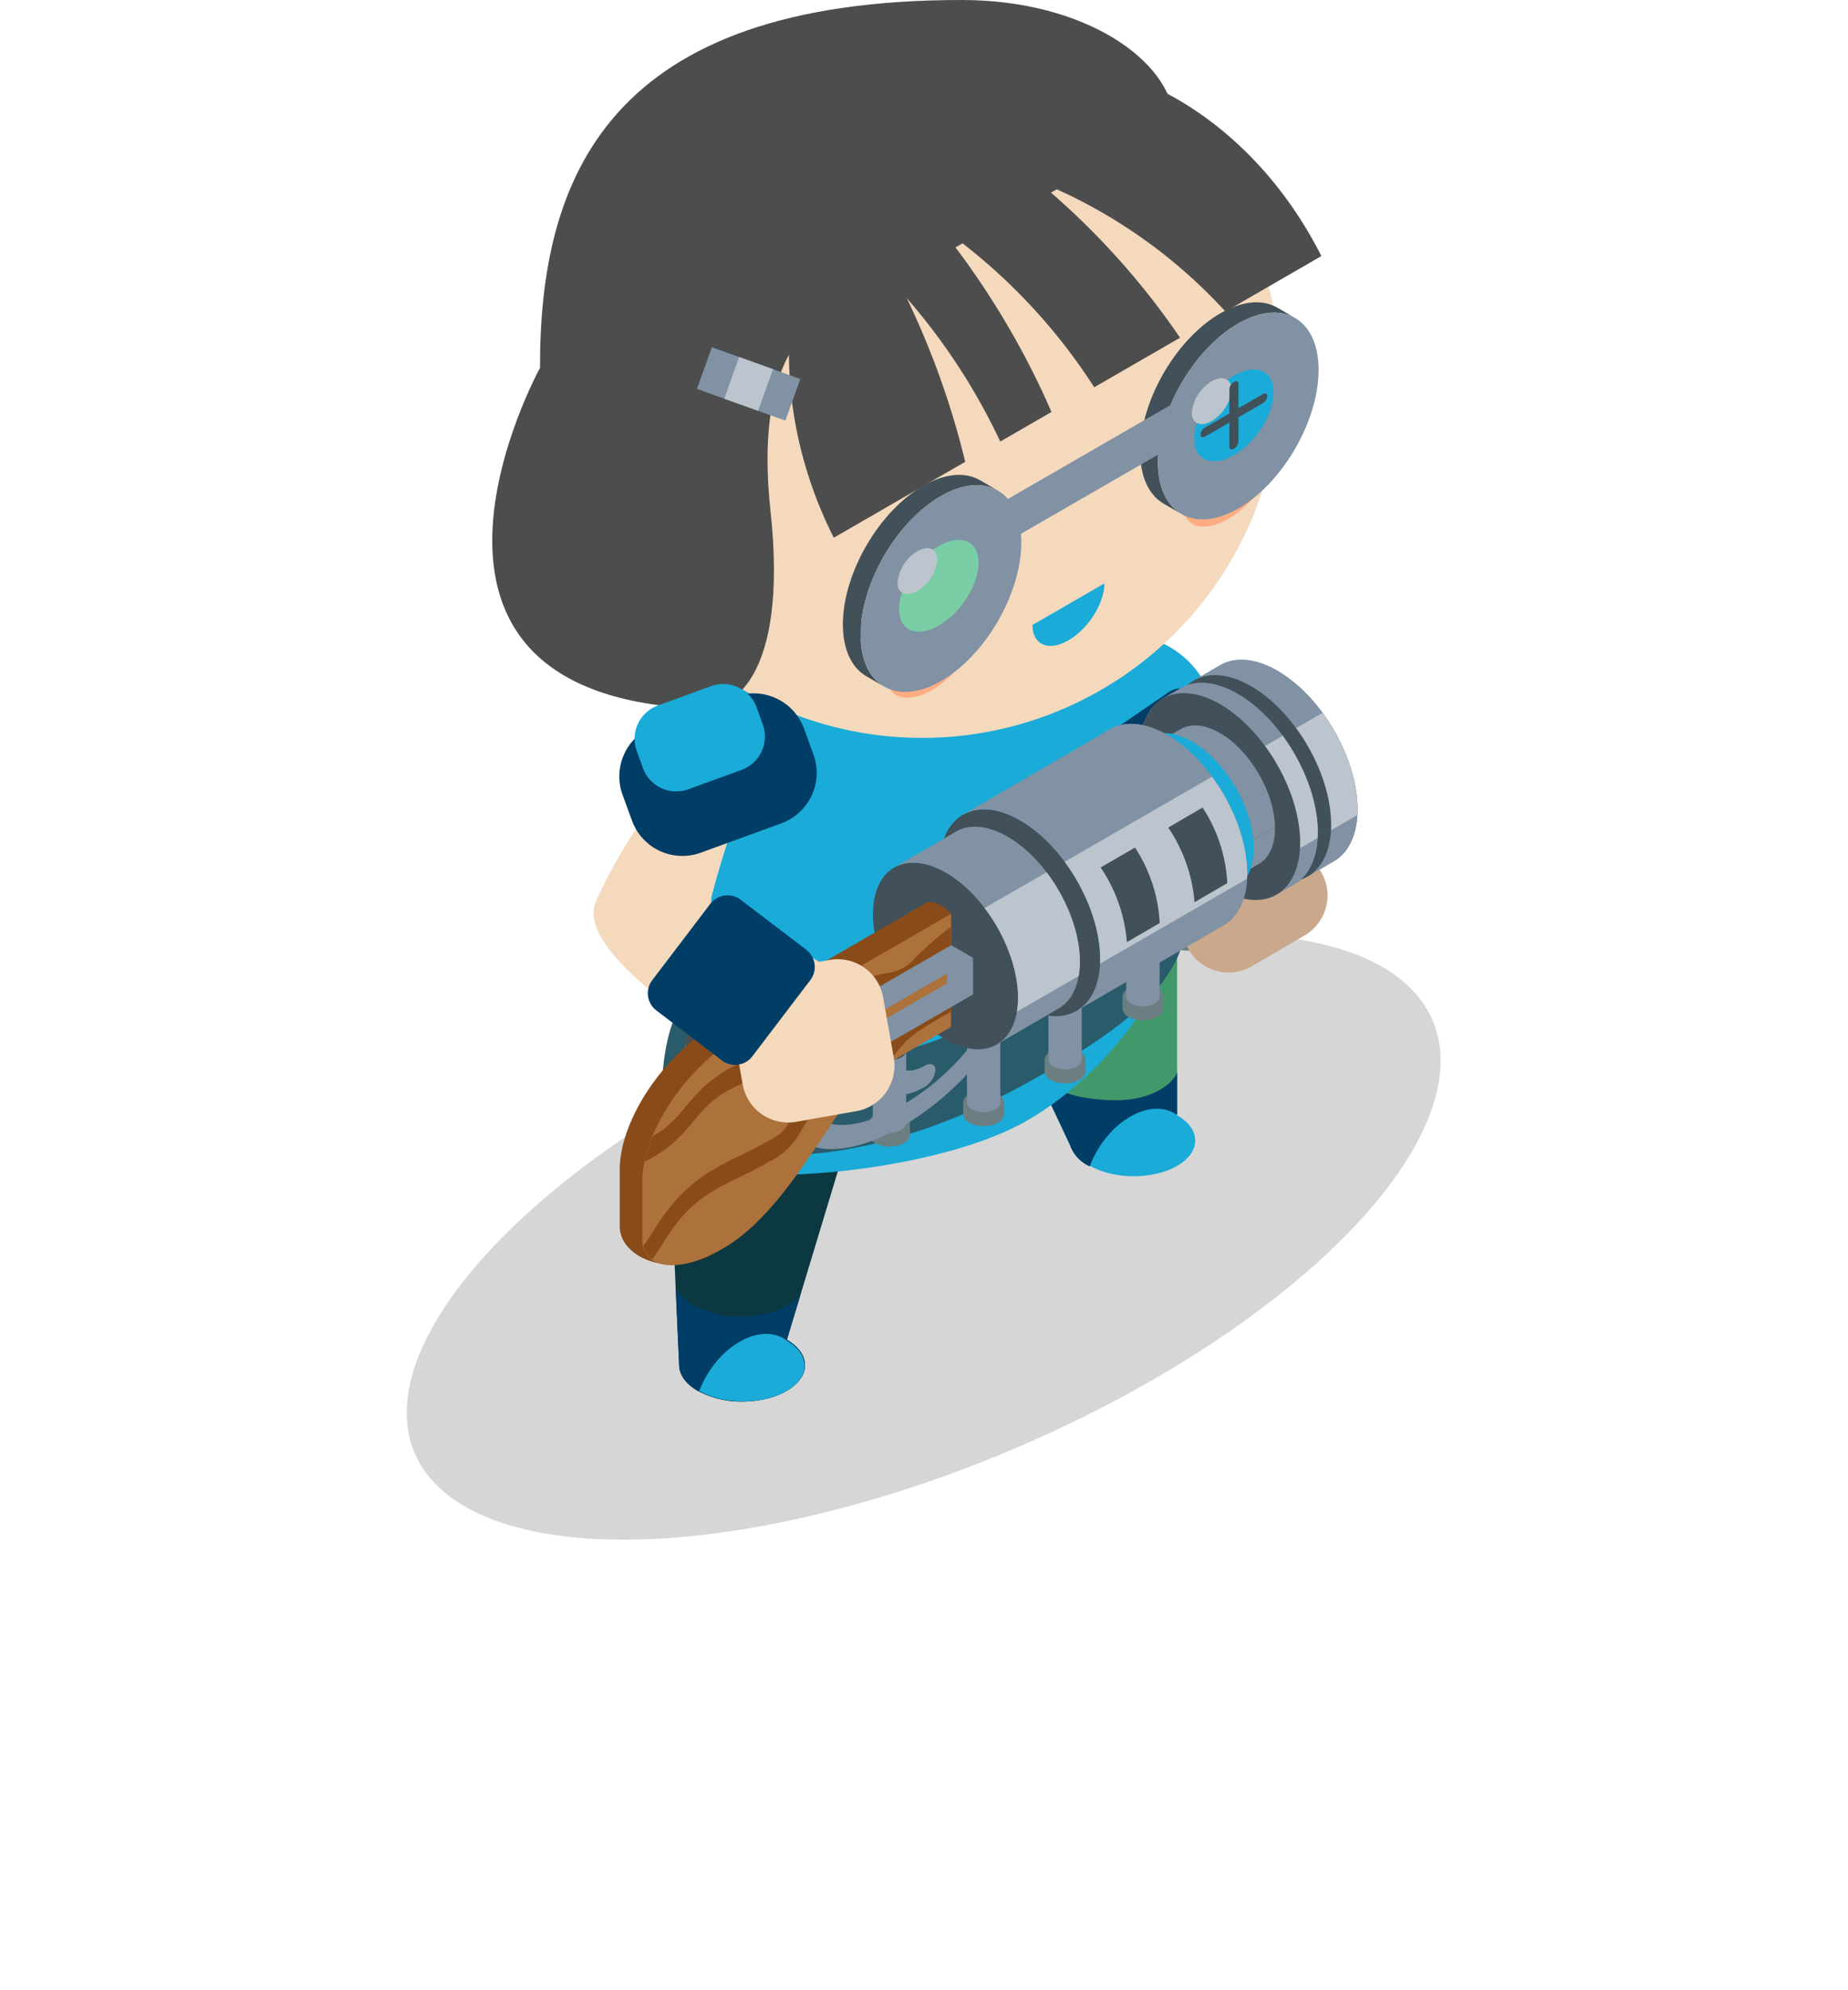 <svg xmlns="http://www.w3.org/2000/svg" width="364.746" height="392.663" viewBox="0 0 364.746 392.663">
  <g id="Gruppe_509" data-name="Gruppe 509" transform="translate(-366.797 -4671.26)">
    <ellipse id="Ellipse_21" data-name="Ellipse 21" cx="109.081" cy="45.45" rx="109.081" ry="45.45" transform="matrix(-0.921, 0.391, -0.391, -0.921, 667.339, 4914.476)" fill="#b1b1b1" opacity="0.526"/>
    <g id="Gruppe_411" data-name="Gruppe 411" transform="translate(463.951 4671.26)">
      <g id="Gruppe_304" data-name="Gruppe 304" transform="translate(34.546 173.164)">
        <g id="Gruppe_303" data-name="Gruppe 303" transform="translate(0)">
          <g id="Gruppe_301" data-name="Gruppe 301" transform="translate(55.41)">
            <path id="Pfad_432" data-name="Pfad 432" d="M65.589,93.37s24.323,52.55,24.954,53.413l20.266-7.819V92.27Z" transform="translate(-65.589 -92.27)" fill="#41996b"/>
            <path id="Pfad_433" data-name="Pfad 433" d="M99.993,106.677c-.874,2.41-5.233,5.494-11.881,5.494-12.99,0-16.057-5.321-16.609-6.778,0,0,7.293,15.389,7.406,15.771a7.076,7.076,0,0,0,3.494,3.9c.093.054.215.1.311.15v.008l.006-.006L100,114.972Z" transform="translate(-54.773 -68.269)" fill="#003d67"/>
            <path id="Pfad_434" data-name="Pfad 434" d="M92.679,109.655s-3.225-2.869-8.7,0c-6.229,3.265-8.481,9.989-8.481,9.989,4.772,2.755,12.5,2.755,17.234,0S97.448,112.411,92.679,109.655Z" transform="translate(-47.475 -62.805)" fill="#1aabd8"/>
          </g>
          <g id="Gruppe_302" data-name="Gruppe 302" transform="translate(0 34.618)">
            <path id="Pfad_435" data-name="Pfad 435" d="M69.615,161.035l17.112-56.528L46,113.792l2.345,52.25c.011,1.992,1.412,3.788,3.663,5.086.1.057.218.1.311.147v.011l.011-.006a18.05,18.05,0,0,0,8.47,1.958c6.86,0,12.4-3.222,12.382-7.2C73.168,164.1,71.8,162.333,69.615,161.035Z" transform="translate(-46.002 -104.507)" fill="#0c3841"/>
            <path id="Pfad_436" data-name="Pfad 436" d="M68.551,131.307l2.668-8.812c-2.136,2.523-6.563,4.272-11.743,4.272a19.132,19.132,0,0,1-8.985-2.076l-.008.006v-.008c-.1-.057-.235-.1-.331-.158a7.8,7.8,0,0,1-3.567-3.768l.7,15.553c.011,1.992,1.412,3.788,3.663,5.086.1.057.218.1.311.147v.011l.011-.006a18.05,18.05,0,0,0,8.47,1.958c6.86,0,12.4-3.222,12.382-7.2C72.1,134.368,70.74,132.606,68.551,131.307Z" transform="translate(-44.938 -74.78)" fill="#003d67"/>
            <path id="Pfad_437" data-name="Pfad 437" d="M65.425,125.36s-3.228-2.871-8.707,0c-6.229,3.253-8.481,9.983-8.481,9.983,4.775,2.755,12.5,2.755,17.239,0S70.194,128.115,65.425,125.36Z" transform="translate(-41.916 -68.702)" fill="#1aabd8"/>
          </g>
        </g>
      </g>
      <g id="Gruppe_310" data-name="Gruppe 310" transform="translate(133.182 165.3)">
        <path id="Pfad_438" data-name="Pfad 438" d="M81.137,92.755A3.27,3.27,0,1,0,84.4,89.49,3.271,3.271,0,0,0,81.137,92.755Z" transform="translate(-80.378 -89.49)" fill="#4d4d4d"/>
        <g id="Gruppe_305" data-name="Gruppe 305" transform="translate(0 17.61)">
          <path id="Pfad_439" data-name="Pfad 439" d="M80.869,98l8.056.021V95.729l-8.045-.014Z" transform="translate(-80.869 -95.715)" fill="#6b7f82"/>
        </g>
        <path id="Pfad_440" data-name="Pfad 440" d="M87.749,96.378a2,2,0,0,1,1.174,1.658c.011,1.287-1.791,2.334-4.014,2.334a5.777,5.777,0,0,1-2.849-.685,2.041,2.041,0,0,1-1.191-1.649c-.006-1.287,1.794-2.331,4.017-2.331A5.75,5.75,0,0,1,87.749,96.378Z" transform="translate(-80.868 -78.123)" fill="#6b7f82"/>
        <path id="Pfad_441" data-name="Pfad 441" d="M87.749,95.555a2,2,0,0,1,1.174,1.658c.011,1.287-1.791,2.334-4.014,2.334a5.808,5.808,0,0,1-2.849-.685,2.041,2.041,0,0,1-1.191-1.649c-.006-1.287,1.794-2.334,4.017-2.334A5.781,5.781,0,0,1,87.749,95.555Z" transform="translate(-80.868 -79.634)" fill="#6b7f82"/>
        <g id="Gruppe_307" data-name="Gruppe 307" transform="translate(0.739 15.672)">
          <g id="Gruppe_306" data-name="Gruppe 306">
            <path id="Pfad_442" data-name="Pfad 442" d="M86.751,95.584a1.643,1.643,0,0,1,.962,1.352c0,1.05-1.465,1.907-3.282,1.907a4.736,4.736,0,0,1-2.328-.56,1.665,1.665,0,0,1-.973-1.347c-.006-1.05,1.465-1.907,3.279-1.907A4.739,4.739,0,0,1,86.751,95.584Z" transform="translate(-81.13 -95.03)" fill="#8192a4"/>
          </g>
        </g>
        <g id="Gruppe_308" data-name="Gruppe 308" transform="translate(0.74 3.273)">
          <rect id="Rechteck_23" data-name="Rechteck 23" width="6.58" height="14.305" fill="#8192a4"/>
        </g>
        <g id="Gruppe_309" data-name="Gruppe 309" transform="translate(0.739 1.369)">
          <path id="Pfad_443" data-name="Pfad 443" d="M86.751,90.526a1.639,1.639,0,0,1,.962,1.352c0,1.052-1.465,1.907-3.282,1.907a4.705,4.705,0,0,1-2.328-.56,1.661,1.661,0,0,1-.973-1.347c-.006-1.05,1.465-1.9,3.279-1.9A4.709,4.709,0,0,1,86.751,90.526Z" transform="translate(-81.13 -89.974)" fill="#4d4d4d"/>
        </g>
      </g>
      <g id="Gruppe_313" data-name="Gruppe 313" transform="translate(0 0)">
        <g id="Gruppe_312" data-name="Gruppe 312">
          <g id="Gruppe_311" data-name="Gruppe 311">
            <path id="Pfad_444" data-name="Pfad 444" d="M52.354,114.571c-9.621,15.375,1.106,31.4,1.106,45.752s-14.34,40.264-4.028,45.121c11.9,5.6,50.757,1.929,68.053-8.057s30.272-29.195,31.729-45.407c1.632-18.063-8.905-30.7-8.905-45.051s11.369-36.6,4.8-45.911c-13.109,1-29.084,6.323-46.372,16.3S62.583,98.225,52.354,114.571Z" transform="translate(-12.005 23.739)" fill="#1aabd8"/>
            <path id="Pfad_445" data-name="Pfad 445" d="M136.144,84.676a18.822,18.822,0,0,1-6.891,25.712L82.884,137.161a18.823,18.823,0,0,1-25.712-6.891h0a18.821,18.821,0,0,1,6.891-25.709l46.369-26.77a18.823,18.823,0,0,1,25.712,6.886Z" transform="translate(4.359 49.792)" fill="#1aabd8"/>
            <path id="Pfad_446" data-name="Pfad 446" d="M117.5,118.511c-42.357,23.613-68.256,9.655-67.962,1.918-2.979,1.771-4.781,15.686-3.454,18.892,5.282,12.756,36.239,15.355,71.416-4.119,17.471-9.672,31.82-19.282,31.82-33.749V90.983s-1.12,2.385-3.126,5.847C141.041,105.744,130.067,111.507,117.5,118.511Z" transform="translate(-12.113 78.54)" fill="#2a5b6a"/>
            <path id="Pfad_447" data-name="Pfad 447" d="M109.432,174.418a70.61,70.61,0,0,1-70.607-70.6v-.928a70.615,70.615,0,0,1,70.607-70.613h0a70.619,70.619,0,0,1,70.616,70.613v.928a70.61,70.61,0,0,1-70.616,70.6Z" transform="translate(-24.582 -28.836)" fill="#f4d9bd"/>
            <path id="Pfad_448" data-name="Pfad 448" d="M126.618,31.058c-69.968-.091-83.47,34.988-83.4,72.582,0,0-35.851,65.1,32.287,67.246,5.038.158,16.846-5.449,13.2-39.084C85.593,103.159,96,96.613,96,96.613l72.471-41.529C167.923,42.94,150.661,31.089,126.618,31.058Z" transform="translate(-33.79 -31.058)" fill="#4d4d4d"/>
          </g>
        </g>
      </g>
      <g id="Gruppe_319" data-name="Gruppe 319" transform="translate(37.426 202.616)">
        <path id="Pfad_449" data-name="Pfad 449" d="M47.289,105.943a3.27,3.27,0,1,0,3.267-3.262A3.271,3.271,0,0,0,47.289,105.943Z" transform="translate(-46.528 -102.681)" fill="#4d4d4d"/>
        <g id="Gruppe_314" data-name="Gruppe 314" transform="translate(0.001 17.61)">
          <path id="Pfad_450" data-name="Pfad 450" d="M47.021,111.188l8.056.021v-2.289l-8.043-.014Z" transform="translate(-47.021 -108.906)" fill="#6b7f82"/>
        </g>
        <path id="Pfad_451" data-name="Pfad 451" d="M53.9,109.571a2,2,0,0,1,1.174,1.658c.008,1.287-1.791,2.334-4.011,2.334a5.831,5.831,0,0,1-2.854-.685,2.047,2.047,0,0,1-1.191-1.649c-.006-1.287,1.8-2.334,4.017-2.334A5.784,5.784,0,0,1,53.9,109.571Z" transform="translate(-47.02 -91.316)" fill="#6b7f82"/>
        <path id="Pfad_452" data-name="Pfad 452" d="M53.9,108.746a2,2,0,0,1,1.174,1.658c.008,1.287-1.791,2.334-4.011,2.334a5.8,5.8,0,0,1-2.854-.687A2.039,2.039,0,0,1,47.02,110.4c-.006-1.287,1.8-2.334,4.017-2.334A5.784,5.784,0,0,1,53.9,108.746Z" transform="translate(-47.02 -92.825)" fill="#6b7f82"/>
        <g id="Gruppe_316" data-name="Gruppe 316" transform="translate(0.741 15.672)">
          <g id="Gruppe_315" data-name="Gruppe 315">
            <path id="Pfad_453" data-name="Pfad 453" d="M52.9,108.775a1.641,1.641,0,0,1,.959,1.352c0,1.05-1.465,1.907-3.279,1.907a4.72,4.72,0,0,1-2.328-.56,1.659,1.659,0,0,1-.973-1.347c-.006-1.052,1.463-1.907,3.279-1.907A4.716,4.716,0,0,1,52.9,108.775Z" transform="translate(-47.282 -108.221)" fill="#8192a4"/>
          </g>
        </g>
        <g id="Gruppe_317" data-name="Gruppe 317" transform="translate(0.74 3.272)">
          <rect id="Rechteck_24" data-name="Rechteck 24" width="6.581" height="14.305" fill="#8192a4"/>
        </g>
        <g id="Gruppe_318" data-name="Gruppe 318" transform="translate(0.741 1.366)">
          <path id="Pfad_454" data-name="Pfad 454" d="M52.9,103.716a1.645,1.645,0,0,1,.959,1.352c0,1.052-1.465,1.91-3.279,1.91a4.751,4.751,0,0,1-2.328-.557,1.667,1.667,0,0,1-.973-1.352c-.006-1.047,1.463-1.9,3.279-1.9A4.747,4.747,0,0,1,52.9,103.716Z" transform="translate(-47.282 -103.164)" fill="#4d4d4d"/>
        </g>
      </g>
      <g id="Gruppe_325" data-name="Gruppe 325" transform="translate(54.91 205.878)">
        <path id="Pfad_455" data-name="Pfad 455" d="M53.468,107.1a3.27,3.27,0,1,0,3.27-3.265A3.269,3.269,0,0,0,53.468,107.1Z" transform="translate(-52.711 -103.834)" fill="#4d4d4d"/>
        <g id="Gruppe_320" data-name="Gruppe 320" transform="translate(0 17.607)">
          <rect id="Rechteck_25" data-name="Rechteck 25" width="2.285" height="8.053" transform="translate(0 2.285) rotate(-89.843)" fill="#6b7f82"/>
        </g>
        <path id="Pfad_456" data-name="Pfad 456" d="M60.078,110.725a2.015,2.015,0,0,1,1.177,1.655c.006,1.29-1.794,2.337-4.017,2.337a5.784,5.784,0,0,1-2.849-.685A2.029,2.029,0,0,1,53.2,112.38c-.011-1.284,1.788-2.331,4.011-2.331A5.792,5.792,0,0,1,60.078,110.725Z" transform="translate(-53.2 -92.467)" fill="#6b7f82"/>
        <path id="Pfad_457" data-name="Pfad 457" d="M60.078,109.9a2.011,2.011,0,0,1,1.177,1.655c.006,1.287-1.794,2.334-4.017,2.334a5.753,5.753,0,0,1-2.849-.685,2.022,2.022,0,0,1-1.188-1.649c-.011-1.284,1.788-2.331,4.011-2.331A5.792,5.792,0,0,1,60.078,109.9Z" transform="translate(-53.2 -93.976)" fill="#6b7f82"/>
        <g id="Gruppe_322" data-name="Gruppe 322" transform="translate(0.734 15.672)">
          <g id="Gruppe_321" data-name="Gruppe 321">
            <path id="Pfad_458" data-name="Pfad 458" d="M59.081,109.928a1.632,1.632,0,0,1,.962,1.352c.006,1.052-1.465,1.907-3.282,1.907a4.736,4.736,0,0,1-2.328-.557,1.671,1.671,0,0,1-.973-1.349c-.006-1.05,1.465-1.907,3.282-1.907A4.736,4.736,0,0,1,59.081,109.928Z" transform="translate(-53.46 -109.374)" fill="#8192a4"/>
          </g>
        </g>
        <g id="Gruppe_323" data-name="Gruppe 323" transform="translate(0.735 3.274)">
          <rect id="Rechteck_26" data-name="Rechteck 26" width="6.581" height="14.306" fill="#8192a4"/>
        </g>
        <g id="Gruppe_324" data-name="Gruppe 324" transform="translate(0.734 1.369)">
          <path id="Pfad_459" data-name="Pfad 459" d="M59.081,104.87a1.632,1.632,0,0,1,.962,1.352c.006,1.052-1.465,1.91-3.282,1.91a4.736,4.736,0,0,1-2.328-.56,1.671,1.671,0,0,1-.973-1.349c-.006-1.047,1.465-1.9,3.282-1.9A4.705,4.705,0,0,1,59.081,104.87Z" transform="translate(-53.46 -104.318)" fill="#4d4d4d"/>
        </g>
      </g>
      <g id="Gruppe_331" data-name="Gruppe 331" transform="translate(74.379 203.983)">
        <path id="Pfad_460" data-name="Pfad 460" d="M60.351,106.429a3.27,3.27,0,1,0,3.267-3.265A3.272,3.272,0,0,0,60.351,106.429Z" transform="translate(-59.591 -103.164)" fill="#4d4d4d"/>
        <g id="Gruppe_326" data-name="Gruppe 326" transform="translate(0 17.609)">
          <path id="Pfad_461" data-name="Pfad 461" d="M60.083,111.671l8.056.021V109.4l-8.042-.015Z" transform="translate(-60.083 -109.389)" fill="#6b7f82"/>
        </g>
        <path id="Pfad_462" data-name="Pfad 462" d="M66.963,110.057a2,2,0,0,1,1.174,1.655c.008,1.287-1.794,2.334-4.014,2.334a5.82,5.82,0,0,1-2.852-.685,2.033,2.033,0,0,1-1.188-1.649c-.008-1.287,1.791-2.334,4.014-2.334A5.754,5.754,0,0,1,66.963,110.057Z" transform="translate(-60.082 -91.799)" fill="#6b7f82"/>
        <path id="Pfad_463" data-name="Pfad 463" d="M66.963,109.229a2,2,0,0,1,1.174,1.658c.008,1.287-1.794,2.334-4.014,2.334a5.819,5.819,0,0,1-2.852-.685,2.041,2.041,0,0,1-1.188-1.649c-.008-1.287,1.791-2.334,4.014-2.334A5.783,5.783,0,0,1,66.963,109.229Z" transform="translate(-60.082 -93.308)" fill="#6b7f82"/>
        <g id="Gruppe_328" data-name="Gruppe 328" transform="translate(0.737 15.672)">
          <g id="Gruppe_327" data-name="Gruppe 327">
            <path id="Pfad_464" data-name="Pfad 464" d="M65.97,109.256a1.638,1.638,0,0,1,.953,1.355c.006,1.05-1.463,1.907-3.276,1.907a4.72,4.72,0,0,1-2.328-.557,1.676,1.676,0,0,1-.976-1.349c-.006-1.05,1.465-1.907,3.282-1.907A4.766,4.766,0,0,1,65.97,109.256Z" transform="translate(-60.343 -108.704)" fill="#8192a4"/>
          </g>
        </g>
        <g id="Gruppe_329" data-name="Gruppe 329" transform="translate(0.738 3.273)">
          <rect id="Rechteck_27" data-name="Rechteck 27" width="6.58" height="14.306" fill="#8192a4"/>
        </g>
        <g id="Gruppe_330" data-name="Gruppe 330" transform="translate(0.737 1.369)">
          <path id="Pfad_465" data-name="Pfad 465" d="M65.97,104.2a1.638,1.638,0,0,1,.953,1.352c.006,1.05-1.463,1.907-3.276,1.907a4.72,4.72,0,0,1-2.328-.56,1.669,1.669,0,0,1-.976-1.347c-.006-1.05,1.465-1.9,3.282-1.9A4.736,4.736,0,0,1,65.97,104.2Z" transform="translate(-60.343 -103.648)" fill="#4d4d4d"/>
        </g>
      </g>
      <g id="Gruppe_337" data-name="Gruppe 337" transform="translate(92.963 199.937)">
        <path id="Pfad_466" data-name="Pfad 466" d="M66.919,105a3.27,3.27,0,1,0,3.273-3.262A3.269,3.269,0,0,0,66.919,105Z" transform="translate(-66.163 -101.734)" fill="#4d4d4d"/>
        <g id="Gruppe_332" data-name="Gruppe 332" transform="translate(0 17.605)">
          <rect id="Rechteck_28" data-name="Rechteck 28" width="2.285" height="8.053" transform="matrix(0.003, -1, 1, 0.003, 0, 2.285)" fill="#6b7f82"/>
        </g>
        <path id="Pfad_467" data-name="Pfad 467" d="M73.529,108.624a2.006,2.006,0,0,1,1.177,1.658c.008,1.284-1.794,2.334-4.014,2.334a5.773,5.773,0,0,1-2.852-.687,2.018,2.018,0,0,1-1.188-1.646c-.011-1.287,1.791-2.334,4.011-2.334A5.792,5.792,0,0,1,73.529,108.624Z" transform="translate(-66.651 -90.369)" fill="#6b7f82"/>
        <path id="Pfad_468" data-name="Pfad 468" d="M73.529,107.8a2.005,2.005,0,0,1,1.177,1.655c.008,1.287-1.794,2.337-4.014,2.337a5.773,5.773,0,0,1-2.852-.687,2.022,2.022,0,0,1-1.188-1.649c-.011-1.284,1.791-2.331,4.011-2.331A5.761,5.761,0,0,1,73.529,107.8Z" transform="translate(-66.651 -91.878)" fill="#6b7f82"/>
        <g id="Gruppe_334" data-name="Gruppe 334" transform="translate(0.736 15.672)">
          <g id="Gruppe_333" data-name="Gruppe 333">
            <path id="Pfad_469" data-name="Pfad 469" d="M72.53,107.826a1.632,1.632,0,0,1,.962,1.352c.006,1.052-1.465,1.91-3.279,1.91a4.74,4.74,0,0,1-2.331-.56,1.667,1.667,0,0,1-.97-1.349c-.006-1.05,1.463-1.9,3.279-1.9A4.729,4.729,0,0,1,72.53,107.826Z" transform="translate(-66.912 -107.274)" fill="#8192a4"/>
          </g>
        </g>
        <g id="Gruppe_335" data-name="Gruppe 335" transform="translate(0.735 3.271)">
          <rect id="Rechteck_29" data-name="Rechteck 29" width="6.581" height="14.306" fill="#8192a4"/>
        </g>
        <g id="Gruppe_336" data-name="Gruppe 336" transform="translate(0.736 1.366)">
          <path id="Pfad_470" data-name="Pfad 470" d="M72.53,102.769a1.632,1.632,0,0,1,.962,1.352c.006,1.052-1.465,1.91-3.279,1.91a4.739,4.739,0,0,1-2.331-.56,1.667,1.667,0,0,1-.97-1.349c-.006-1.047,1.463-1.9,3.279-1.9A4.7,4.7,0,0,1,72.53,102.769Z" transform="translate(-66.912 -102.217)" fill="#4d4d4d"/>
        </g>
      </g>
      <g id="Gruppe_343" data-name="Gruppe 343" transform="translate(109.04 191.49)">
        <path id="Pfad_471" data-name="Pfad 471" d="M72.6,102.013a3.27,3.27,0,1,0,3.27-3.265A3.27,3.27,0,0,0,72.6,102.013Z" transform="translate(-71.845 -98.748)" fill="#4d4d4d"/>
        <g id="Gruppe_338" data-name="Gruppe 338" transform="translate(0.001 17.606)">
          <rect id="Rechteck_30" data-name="Rechteck 30" width="2.285" height="8.053" transform="translate(0 2.285) rotate(-89.843)" fill="#6b7f82"/>
        </g>
        <path id="Pfad_472" data-name="Pfad 472" d="M79.215,105.641a2.011,2.011,0,0,1,1.177,1.655c.006,1.287-1.8,2.334-4.017,2.334a5.781,5.781,0,0,1-2.852-.685,2.027,2.027,0,0,1-1.188-1.649c-.008-1.284,1.791-2.334,4.011-2.334A5.772,5.772,0,0,1,79.215,105.641Z" transform="translate(-72.335 -87.383)" fill="#6b7f82"/>
        <path id="Pfad_473" data-name="Pfad 473" d="M79.215,104.816a2.008,2.008,0,0,1,1.177,1.655c.006,1.287-1.8,2.334-4.017,2.334a5.811,5.811,0,0,1-2.852-.685,2.031,2.031,0,0,1-1.188-1.649c-.008-1.287,1.791-2.334,4.011-2.334A5.773,5.773,0,0,1,79.215,104.816Z" transform="translate(-72.335 -88.892)" fill="#6b7f82"/>
        <g id="Gruppe_340" data-name="Gruppe 340" transform="translate(0.736 15.672)">
          <g id="Gruppe_339" data-name="Gruppe 339">
            <path id="Pfad_474" data-name="Pfad 474" d="M78.216,104.842a1.63,1.63,0,0,1,.959,1.352c.006,1.05-1.463,1.907-3.276,1.907a4.77,4.77,0,0,1-2.331-.557,1.679,1.679,0,0,1-.973-1.349c-.006-1.049,1.465-1.907,3.279-1.907A4.731,4.731,0,0,1,78.216,104.842Z" transform="translate(-72.595 -104.288)" fill="#8192a4"/>
          </g>
        </g>
        <g id="Gruppe_341" data-name="Gruppe 341" transform="translate(0.736 3.273)">
          <rect id="Rechteck_31" data-name="Rechteck 31" width="6.581" height="14.306" fill="#8192a4"/>
        </g>
        <g id="Gruppe_342" data-name="Gruppe 342" transform="translate(0.736 1.366)">
          <path id="Pfad_475" data-name="Pfad 475" d="M78.216,99.785a1.634,1.634,0,0,1,.959,1.352c.006,1.05-1.463,1.907-3.276,1.907a4.709,4.709,0,0,1-2.331-.56,1.671,1.671,0,0,1-.973-1.347c-.006-1.05,1.465-1.907,3.279-1.907A4.731,4.731,0,0,1,78.216,99.785Z" transform="translate(-72.595 -99.231)" fill="#4d4d4d"/>
        </g>
      </g>
      <g id="Gruppe_349" data-name="Gruppe 349" transform="translate(124.401 179.057)">
        <path id="Pfad_476" data-name="Pfad 476" d="M78.033,97.618a3.27,3.27,0,1,0,3.27-3.265A3.272,3.272,0,0,0,78.033,97.618Z" transform="translate(-77.275 -94.353)" fill="#4d4d4d"/>
        <g id="Gruppe_344" data-name="Gruppe 344" transform="translate(0 17.609)">
          <path id="Pfad_477" data-name="Pfad 477" d="M77.765,102.86l8.056.021v-2.287l-8.045-.015Z" transform="translate(-77.765 -100.578)" fill="#6b7f82"/>
        </g>
        <path id="Pfad_478" data-name="Pfad 478" d="M84.645,101.243a2,2,0,0,1,1.177,1.658c.011,1.287-1.791,2.334-4.014,2.334a5.811,5.811,0,0,1-2.852-.685,2.041,2.041,0,0,1-1.191-1.649c-.006-1.284,1.794-2.334,4.017-2.334A5.765,5.765,0,0,1,84.645,101.243Z" transform="translate(-77.765 -82.988)" fill="#6b7f82"/>
        <path id="Pfad_479" data-name="Pfad 479" d="M84.645,100.418a2,2,0,0,1,1.177,1.655c.011,1.287-1.791,2.337-4.014,2.337a5.811,5.811,0,0,1-2.852-.685,2.041,2.041,0,0,1-1.191-1.652c-.006-1.284,1.794-2.331,4.017-2.331A5.765,5.765,0,0,1,84.645,100.418Z" transform="translate(-77.765 -84.497)" fill="#6b7f82"/>
        <g id="Gruppe_346" data-name="Gruppe 346" transform="translate(0.738 15.672)">
          <g id="Gruppe_345" data-name="Gruppe 345">
            <path id="Pfad_480" data-name="Pfad 480" d="M83.647,100.445a1.643,1.643,0,0,1,.962,1.352c0,1.052-1.468,1.91-3.279,1.91a4.736,4.736,0,0,1-2.328-.56,1.669,1.669,0,0,1-.976-1.349c0-1.047,1.465-1.9,3.279-1.9A4.747,4.747,0,0,1,83.647,100.445Z" transform="translate(-78.026 -99.893)" fill="#8192a4"/>
          </g>
        </g>
        <g id="Gruppe_347" data-name="Gruppe 347" transform="translate(0.738 3.272)">
          <rect id="Rechteck_32" data-name="Rechteck 32" width="6.583" height="14.305" fill="#8192a4"/>
        </g>
        <g id="Gruppe_348" data-name="Gruppe 348" transform="translate(0.738 1.366)">
          <path id="Pfad_481" data-name="Pfad 481" d="M83.647,95.39a1.643,1.643,0,0,1,.962,1.352c0,1.05-1.468,1.907-3.279,1.907A4.735,4.735,0,0,1,79,98.089a1.669,1.669,0,0,1-.976-1.347c0-1.05,1.465-1.907,3.279-1.907A4.747,4.747,0,0,1,83.647,95.39Z" transform="translate(-78.026 -94.836)" fill="#4d4d4d"/>
        </g>
      </g>
      <g id="Gruppe_352" data-name="Gruppe 352" transform="translate(71.874 72.813)">
        <g id="Gruppe_351" data-name="Gruppe 351" transform="translate(0)">
          <path id="Pfad_482" data-name="Pfad 482" d="M99.867,65.373c0,4.32-4,10.136-8.934,12.982S82,80.012,82,75.692s4-10.13,8.937-12.982S99.867,61.056,99.867,65.373Z" transform="translate(-17.498 -48.808)" fill="#ffac83"/>
          <path id="Pfad_483" data-name="Pfad 483" d="M79.192,77.313c0,4.32-4,10.13-8.931,12.979s-8.939,1.658-8.939-2.662,4.006-10.13,8.939-12.982S79.192,73,79.192,77.313Z" transform="translate(-55.311 -26.977)" fill="#ffac83"/>
          <g id="Gruppe_350" data-name="Gruppe 350" transform="translate(6.945 2.934)">
            <path id="Pfad_484" data-name="Pfad 484" d="M68.767,71.18c-3.938,2.274-7.115,7.3-7.115,11.239l14.193-8.2C75.845,70.289,72.679,68.923,68.767,71.18Z" transform="translate(-61.652 -35.416)" fill="#2a5b6a"/>
            <path id="Pfad_485" data-name="Pfad 485" d="M78.56,82.983c3.941-2.272,7.123-7.3,7.123-11.237l-14.2,8.2C71.482,83.879,74.648,85.243,78.56,82.983Z" transform="translate(-43.674 -32.389)" fill="#1aabd8"/>
            <path id="Pfad_486" data-name="Pfad 486" d="M90,58.924c-3.946,2.277-7.112,7.3-7.112,11.234l14.2-8.2C97.082,58.024,93.9,56.669,90,58.924Z" transform="translate(-22.82 -57.834)" fill="#2a5b6a"/>
          </g>
          <path id="Pfad_487" data-name="Pfad 487" d="M71.231,73.444a3.687,3.687,0,0,1-1.779,2.815l-8.475,4.894c-.987.571-1.779.226-1.779-.761h0a3.686,3.686,0,0,1,1.779-2.806l8.475-4.894c.987-.569,1.779-.226,1.779.752Z" transform="translate(-59.197 -28.229)" fill="#2a5b6a"/>
          <path id="Pfad_488" data-name="Pfad 488" d="M98.292,57.822a3.708,3.708,0,0,1-1.782,2.815l-8.475,4.894c-.984.569-1.782.229-1.782-.758h0a3.7,3.7,0,0,1,1.782-2.809l8.475-4.894c.979-.563,1.782-.226,1.782.752Z" transform="translate(-9.715 -56.797)" fill="#2a5b6a"/>
        </g>
      </g>
      <g id="Gruppe_355" data-name="Gruppe 355" transform="translate(69.213 59.642)">
        <path id="Pfad_489" data-name="Pfad 489" d="M74.349,66.193c4.306-2.4,8.187-2.586,11-.945l3.488,2.026c-2.82-1.641-6.7-1.454-11.01.945-8.758,4.886-15.958,17.07-16.082,27.22-.065,5.166,1.709,8.8,4.628,10.5l-3.488-2.025c-2.911-1.692-4.69-5.333-4.631-10.5C58.385,83.266,65.585,71.076,74.349,66.193Z" transform="translate(-58.257 -30.13)" fill="#425059"/>
        <g id="Gruppe_353" data-name="Gruppe 353" transform="translate(3.491 36.071)">
          <path id="Pfad_490" data-name="Pfad 490" d="M59.492,94.129c-.124,10.156,6.874,14.428,15.633,9.548s15.964-17.07,16.085-27.22S84.333,62.03,75.575,66.91,59.617,83.979,59.492,94.129Z" transform="translate(-59.49 -64.892)" fill="#8192a4"/>
        </g>
        <path id="Pfad_491" data-name="Pfad 491" d="M95.087,54.161c4.306-2.4,8.19-2.588,11.007-.948l3.485,2.025c-2.818-1.641-6.7-1.451-11.007.948-8.758,4.88-15.961,17.067-16.085,27.22-.065,5.163,1.711,8.8,4.628,10.492L83.627,91.87c-2.911-1.689-4.69-5.327-4.625-10.49C79.124,71.231,86.323,59.041,95.087,54.161Z" transform="translate(-20.317 -52.141)" fill="#425059"/>
        <path id="Pfad_492" data-name="Pfad 492" d="M109.384,61.578c0,2.311-1.873,5.262-4.184,6.6L71.887,87.406c-2.314,1.338-4.184.549-4.184-1.765h0c0-2.306,1.87-5.256,4.184-6.591L105.2,59.818c2.311-1.335,4.184-.549,4.184,1.76Z" transform="translate(-40.98 -39.289)" fill="#8192a4"/>
        <g id="Gruppe_354" data-name="Gruppe 354" transform="translate(62.168 2.026)">
          <path id="Pfad_493" data-name="Pfad 493" d="M80.234,82.1c-.124,10.153,6.877,14.425,15.633,9.548s15.964-17.073,16.085-27.223-6.874-14.428-15.633-9.545S80.359,71.944,80.234,82.1Z" transform="translate(-80.232 -52.857)" fill="#8192a4"/>
        </g>
        <path id="Pfad_494" data-name="Pfad 494" d="M77.863,73.246c0,4.337-3.508,9.859-7.839,12.36s-7.847,1.033-7.847-3.3,3.516-9.879,7.847-12.379S77.863,68.915,77.863,73.246Z" transform="translate(-51.086 -21.836)" fill="#7acea6"/>
        <path id="Pfad_495" data-name="Pfad 495" d="M69.908,71.562a8.12,8.12,0,0,1-3.924,6.178c-2.161,1.25-3.918.512-3.918-1.655A8.137,8.137,0,0,1,65.984,69.9C68.154,68.643,69.908,69.393,69.908,71.562Z" transform="translate(-51.289 -20.778)" fill="#bcc4cd"/>
      </g>
      <g id="Gruppe_356" data-name="Gruppe 356" transform="translate(138.071 72.885)">
        <path id="Pfad_496" data-name="Pfad 496" d="M98.454,61.356c0,4.334-3.511,9.862-7.845,12.362s-7.845,1.03-7.845-3.3,3.519-9.881,7.845-12.379S98.454,57.022,98.454,61.356Z" transform="translate(-82.29 -56.822)" fill="#1aabd8"/>
        <path id="Pfad_497" data-name="Pfad 497" d="M90.442,59.707a8.136,8.136,0,0,1-3.927,6.181c-2.164,1.25-3.918.512-3.918-1.652a8.139,8.139,0,0,1,3.918-6.193C88.682,56.793,90.442,57.537,90.442,59.707Z" transform="translate(-82.597 -55.699)" fill="#bcc4cd"/>
      </g>
      <g id="Gruppe_357" data-name="Gruppe 357" transform="translate(139.811 75.221)">
        <path id="Pfad_498" data-name="Pfad 498" d="M87.011,69.538a1.857,1.857,0,0,1-.9,1.412h0c-.5.289-.891.113-.891-.382V59.2a1.848,1.848,0,0,1,.891-1.409h0c.5-.286.9-.119.9.379Z" transform="translate(-79.534 -57.648)" fill="#425059"/>
        <path id="Pfad_499" data-name="Pfad 499" d="M84.109,67c-.5.286-.9.113-.9-.379h0a1.839,1.839,0,0,1,.9-1.414l11.369-6.563c.5-.291.9-.122.9.373h0a1.859,1.859,0,0,1-.9,1.417Z" transform="translate(-83.212 -56.095)" fill="#425059"/>
      </g>
      <g id="Gruppe_358" data-name="Gruppe 358" transform="translate(58.557 11.881)">
        <path id="Pfad_500" data-name="Pfad 500" d="M80.978,41.366c26.572-15.341,61.761-.792,78.607,32.533L140.643,84.838a101.842,101.842,0,0,0-37.166-25.771,148.656,148.656,0,0,1,28.213,30.94l-16.937,9.78A113.878,113.878,0,0,0,84.011,67.893a160.286,160.286,0,0,1,22.306,36.765l-10.111,5.833a122.377,122.377,0,0,0-18.459-28.3,163.337,163.337,0,0,1,11.539,32.3L63.348,129.464C46.5,96.137,54.4,56.71,80.978,41.366Z" transform="translate(-54.49 -35.258)" fill="#4d4d4d"/>
      </g>
      <g id="Gruppe_359" data-name="Gruppe 359" transform="translate(116.098 135.779)">
        <path id="Pfad_501" data-name="Pfad 501" d="M113.278,101.54a9.139,9.139,0,0,1-3.287,12.484L99.578,120.1A9.132,9.132,0,0,1,87.1,116.8l-6.065-10.41a9.124,9.124,0,0,1,3.282-12.473l10.422-6.074a9.124,9.124,0,0,1,12.476,3.287Z" transform="translate(-65.752 -65.249)" fill="#c9a88b"/>
        <path id="Pfad_502" data-name="Pfad 502" d="M99.234,89.234a6.076,6.076,0,0,1-2.187,8.317l-4.58,2.673a6.092,6.092,0,0,1-8.323-2.2h0A6.094,6.094,0,0,1,86.332,89.7l4.583-2.668a6.083,6.083,0,0,1,8.32,2.2Z" transform="translate(-59.309 -65.968)" fill="#f4d9bd"/>
        <path id="Pfad_503" data-name="Pfad 503" d="M90.726,110.961,106.305,100.3a4.282,4.282,0,0,0,1.115-5.961l-9.186-13.42a4.29,4.29,0,0,0-5.958-1.109L76.7,90.482a4.3,4.3,0,0,0-1.126,5.963l9.188,13.4A4.287,4.287,0,0,0,90.726,110.961Z" transform="translate(-74.83 -79.054)" fill="#003d67"/>
      </g>
      <g id="Gruppe_406" data-name="Gruppe 406" transform="translate(25.166 130.161)">
        <g id="Gruppe_360" data-name="Gruppe 360" transform="translate(63.103 29.517)">
          <path id="Pfad_504" data-name="Pfad 504" d="M96.715,116.743c.122,10.156-6.877,14.428-15.635,9.548s-15.961-17.07-16.085-27.223,6.874-14.428,15.638-9.548S96.593,106.59,96.715,116.743Z" transform="translate(-64.992 -87.503)" fill="#425059"/>
        </g>
        <g id="Gruppe_362" data-name="Gruppe 362" transform="translate(32.96 53.594)">
          <g id="Gruppe_361" data-name="Gruppe 361">
            <path id="Pfad_505" data-name="Pfad 505" d="M54.337,130.683c0-9.364,10.244-22.9,22.832-30.17s22.818-5.55,22.818,3.808-10.241,22.886-22.818,30.145S54.337,140.041,54.337,130.683Zm4.19-2.424c0,7.044,8.362,7.961,18.643,2.025s18.637-16.5,18.637-23.548S87.441,98.77,77.169,104.7,58.527,121.2,58.527,128.258Z" transform="translate(-54.337 -96.014)" fill="#8192a4"/>
          </g>
        </g>
        <g id="Gruppe_363" data-name="Gruppe 363" transform="translate(49.98 40.031)">
          <path id="Pfad_506" data-name="Pfad 506" d="M88.984,117.612c.113,9.16-6.2,13.016-14.111,8.611s-14.4-15.4-14.518-24.566,6.207-13.019,14.114-8.617S88.873,108.449,88.984,117.612Z" transform="translate(-60.353 -91.219)" fill="#425059"/>
        </g>
        <g id="Gruppe_365" data-name="Gruppe 365" transform="translate(49.735 76.218)">
          <g id="Gruppe_364" data-name="Gruppe 364" transform="translate(0)">
            <path id="Pfad_507" data-name="Pfad 507" d="M70.743,112.065a4.35,4.35,0,0,0,2.091-3.3c0-1.151-.936-1.55-2.091-.885-3.474,2.006-6.294.818-6.294-2.659,0-1.154-.942-1.55-2.091-.885a4.313,4.313,0,0,0-2.091,3.3C60.267,113.414,64.952,115.406,70.743,112.065Z" transform="translate(-60.267 -104.011)" fill="#8192a4"/>
          </g>
        </g>
        <g id="Gruppe_366" data-name="Gruppe 366" transform="translate(0 47.833)">
          <path id="Pfad_508" data-name="Pfad 508" d="M73.281,104.1l1.358-.784V95.4a7.027,7.027,0,0,1-3.316.413C72.01,98.678,72.7,101.614,73.281,104.1Z" transform="translate(9.689 -91.382)" fill="#ad713b"/>
          <path id="Pfad_509" data-name="Pfad 509" d="M108.074,96.277c-2.028-2.328-3.9-2.385-4.713-2.263l-41.43,23.921c-10.631,6.136-19.245,19.058-19.245,28.852v11.152c0,6.164,9.907,10.351,18.753,5.242s13.019-19.534,18.925-28.391a42.573,42.573,0,0,1,13.607-13.053l14.1-8.142Z" transform="translate(-42.686 -93.977)" fill="#894b19"/>
          <path id="Pfad_510" data-name="Pfad 510" d="M105.208,94.79,63.5,118.873c-10.631,6.139-19.242,19.061-19.242,28.852v11.152c0,6.164,7.168,7.013,16.015,1.9s15.757-16.193,21.664-25.05a42.543,42.543,0,0,1,13.607-13.053l9.669-5.581Z" transform="translate(-39.82 -92.491)" fill="#ad713b"/>
        </g>
        <g id="Gruppe_367" data-name="Gruppe 367" transform="translate(4.659 52.721)">
          <path id="Pfad_511" data-name="Pfad 511" d="M105.062,100.153c-1.692.9-3.457,1.912-5.163,2.99a26.63,26.63,0,0,0-4.871,3.7c-.617.625-1.177,1.276-1.728,1.921a12.2,12.2,0,0,1-2.017,2.085,29.467,29.467,0,0,1-4.69,2.685c-1.293.651-2.557,1.29-3.791,2.042a23.861,23.861,0,0,0-8.572,8.611c-.28.447-.535.877-.778,1.307a15.543,15.543,0,0,1-1.576,2.371,10.107,10.107,0,0,1-2.552,1.748l-.945.523c-1.6.917-3.191,1.692-4.781,2.464-4.359,2.1-8.863,4.289-13.254,9.344a48.567,48.567,0,0,0-4.2,5.85c-.608.939-1.2,1.844-1.808,2.71a4.388,4.388,0,0,0,1.723,2.668c.82-1.134,1.559-2.277,2.274-3.4a43.111,43.111,0,0,1,3.516-4.925c3.55-4.091,7.409-5.949,11.483-7.929,1.68-.812,3.364-1.63,5.05-2.6l.852-.475a13.248,13.248,0,0,0,4.113-3.033,22.282,22.282,0,0,0,2.509-3.669l.656-1.1a17.158,17.158,0,0,1,6.4-6.342c1.1-.662,2.277-1.265,3.454-1.853a35.051,35.051,0,0,0,5.392-3.115,18.613,18.613,0,0,0,3.117-3.132c.424-.5.857-1.021,1.327-1.488a21.234,21.234,0,0,1,3.861-2.874c1.655-1.052,3.352-2.02,5-2.891Z" transform="translate(-44.333 -87.57)" fill="#894b19"/>
          <path id="Pfad_512" data-name="Pfad 512" d="M104.919,95.705a56.486,56.486,0,0,0-7.46,6.526,8.616,8.616,0,0,1-5.364,2.611c-.577.108-1.171.232-1.788.39a24.209,24.209,0,0,0-9.389,5.5c-.973.973-1.946,2.062-2.939,3.157a38.12,38.12,0,0,1-4.512,4.532,16.307,16.307,0,0,1-5.644,2.526c-.818.226-1.629.47-2.422.772a28.228,28.228,0,0,0-9.4,5.627,49.657,49.657,0,0,0-3.519,3.878,27,27,0,0,1-4.342,4.444,22.713,22.713,0,0,1-2.091,1.29,29.157,29.157,0,0,0-1.638,5.081,31.5,31.5,0,0,0,4.133-2.453,31.983,31.983,0,0,0,5.5-5.528,44.49,44.49,0,0,1,3.016-3.338,23.838,23.838,0,0,1,7.754-4.543c.719-.266,1.463-.481,2.215-.7A20.055,20.055,0,0,0,74,122.249a43.187,43.187,0,0,0,5.4-5.355c.9-1,1.785-1.986,2.651-2.86a19.784,19.784,0,0,1,7.352-4.243c.563-.15,1.106-.252,1.638-.356a12.308,12.308,0,0,0,7.607-3.969,53.725,53.725,0,0,1,6.266-5.57Z" transform="translate(-44.19 -95.705)" fill="#894b19"/>
        </g>
        <path id="Pfad_513" data-name="Pfad 513" d="M78.693,96.974l-13.808,7.972c-3.375,1.949-6.116,6.26-6.116,9.638s2.741,4.523,6.116,2.572L83,106.7V99.463Zm-.84,7.556-12.968,7.485c-.535.308-.965.122-.965-.4a2,2,0,0,1,.965-1.525L77.853,102.6Z" transform="translate(-13.271 -40.664)" fill="#8192a4"/>
        <g id="Gruppe_405" data-name="Gruppe 405" transform="translate(54.16)">
          <g id="Gruppe_372" data-name="Gruppe 372" transform="translate(54.517)" style="isolation: isolate">
            <g id="Gruppe_368" data-name="Gruppe 368" transform="translate(0 1.07)">
              <path id="Pfad_514" data-name="Pfad 514" d="M108.2,119.143c-2.818,1.641-6.7,1.454-11.007-.948-8.761-4.88-15.961-17.067-16.088-27.22-.059-5.163,1.712-8.8,4.628-10.492,1.743-1.016,3.477-2.023,5.217-3.035-2.911,1.695-4.69,5.335-4.622,10.5.124,10.153,7.324,22.34,16.082,27.22,4.308,2.4,8.19,2.588,11.007.951C111.852,117.021,109.764,118.237,108.2,119.143Z" transform="translate(-81.102 -77.447)" fill="#8192a4"/>
            </g>
            <g id="Gruppe_369" data-name="Gruppe 369" transform="translate(5.222 0.001)">
              <path id="Pfad_515" data-name="Pfad 515" d="M114.668,106.309c.124,10.156-6.877,14.425-15.635,9.545S83.075,98.787,82.95,88.634s6.871-14.425,15.635-9.548S114.544,96.156,114.668,106.309Z" transform="translate(-82.948 -77.069)" fill="#8192a4"/>
            </g>
            <g id="Gruppe_370" data-name="Gruppe 370" transform="translate(2.793 6.627)">
              <path id="Pfad_516" data-name="Pfad 516" d="M108.227,103.5c.1,8.365-5.664,11.884-12.883,7.864S82.2,97.3,82.091,88.938s5.666-11.884,12.883-7.864S108.123,95.139,108.227,103.5Z" transform="translate(-82.09 -79.411)" fill="#8192a4"/>
            </g>
            <path id="Pfad_517" data-name="Pfad 517" d="M98.969,79.086c-4.308-2.4-8.19-2.586-11.013-.948-1.74,1.013-3.474,2.02-5.217,3.035,2.818-1.638,6.7-1.454,11.007.948,8.758,4.88,15.961,17.07,16.085,27.22.065,5.16-1.714,8.8-4.625,10.492l5.217-3.03c2.914-1.695,4.69-5.335,4.628-10.5C114.926,96.156,107.727,83.969,98.969,79.086Z" transform="translate(-78.109 -77.069)" fill="#8192a4"/>
            <path id="Pfad_518" data-name="Pfad 518" d="M89.87,83.791c4.113,5.593,6.843,12.563,6.92,18.776.006.484-.02.936-.045,1.389l5.219-3.013c.025-.461.054-.922.045-1.409-.076-6.209-2.806-13.171-6.911-18.761Z" transform="translate(-65.067 -70.294)" fill="#bcc4cd"/>
            <g id="Gruppe_371" data-name="Gruppe 371" transform="translate(0 3.035)">
              <path id="Pfad_519" data-name="Pfad 519" d="M112.825,107.38c.124,10.153-6.874,14.428-15.633,9.545S81.231,99.858,81.1,89.7,87.978,75.28,96.74,80.16,112.7,97.23,112.825,107.38Z" transform="translate(-81.102 -78.141)" fill="#425059"/>
            </g>
          </g>
          <g id="Gruppe_378" data-name="Gruppe 378" transform="translate(54.685 6.627)" style="isolation: isolate">
            <g id="Gruppe_373" data-name="Gruppe 373" transform="translate(0 0.882)">
              <path id="Pfad_520" data-name="Pfad 520" d="M103.483,113.1c-2.32,1.347-5.516,1.2-9.067-.784C87.2,108.3,81.268,98.258,81.163,89.893c-.051-4.249,1.414-7.251,3.816-8.645.874-.506,1.745-1.016,2.622-1.525-2.4,1.395-3.861,4.393-3.813,8.645.1,8.362,6.037,18.4,13.254,22.428,3.55,1.977,6.75,2.13,9.072.781-.438.252-.877.512-1.315.764S103.924,112.85,103.483,113.1Z" transform="translate(-81.162 -79.723)" fill="#425059"/>
            </g>
            <g id="Gruppe_374" data-name="Gruppe 374" transform="translate(2.625)">
              <path id="Pfad_521" data-name="Pfad 521" d="M108.227,103.5c.1,8.365-5.664,11.884-12.883,7.864S82.2,97.3,82.091,88.938s5.666-11.884,12.883-7.864S108.123,95.139,108.227,103.5Z" transform="translate(-82.09 -79.411)" fill="#425059"/>
            </g>
            <g id="Gruppe_375" data-name="Gruppe 375" transform="translate(22.321 24.09)">
              <path id="Pfad_522" data-name="Pfad 522" d="M91.683,96.572c-.88.509-1.751,1.018-2.631,1.528,2.4-1.4,3.867-4.393,3.813-8.645l2.628-1.528C95.544,92.179,94.082,95.178,91.683,96.572Z" transform="translate(-89.052 -87.927)" fill="#425059"/>
            </g>
            <g id="Gruppe_376" data-name="Gruppe 376" transform="translate(3.818 0)">
              <path id="Pfad_523" data-name="Pfad 523" d="M82.511,81.818c.874-.506,1.745-1.016,2.622-1.525,2.323-1.349,5.522-1.2,9.069.781,7.217,4.02,13.149,14.065,13.254,22.428l-2.628,1.528c-.1-8.365-6.034-18.408-13.251-22.428C88.027,80.624,84.831,80.469,82.511,81.818Z" transform="translate(-82.511 -79.411)" fill="#425059"/>
            </g>
            <g id="Gruppe_377" data-name="Gruppe 377" transform="translate(0 1.527)">
              <path id="Pfad_524" data-name="Pfad 524" d="M107.3,104.042c.1,8.362-5.664,11.884-12.88,7.862S81.267,97.841,81.163,89.476s5.669-11.881,12.883-7.862S107.2,95.677,107.3,104.042Z" transform="translate(-81.162 -79.951)" fill="#425059"/>
            </g>
          </g>
          <g id="Gruppe_383" data-name="Gruppe 383" transform="translate(48.41 4.56)" style="isolation: isolate">
            <g id="Gruppe_379" data-name="Gruppe 379" transform="translate(6.275 3.594)">
              <path id="Pfad_525" data-name="Pfad 525" d="M107.3,104.042c.1,8.362-5.664,11.884-12.88,7.862S81.267,97.841,81.163,89.476s5.669-11.881,12.883-7.862S107.2,95.677,107.3,104.042Z" transform="translate(-81.162 -79.951)" fill="#8192a4"/>
            </g>
            <g id="Gruppe_380" data-name="Gruppe 380" transform="translate(3.482 0.001)">
              <path id="Pfad_526" data-name="Pfad 526" d="M111.9,107.921c.124,10.15-6.874,14.425-15.635,9.545S80.3,100.4,80.176,90.243,87.05,75.818,95.812,80.7,111.772,97.768,111.9,107.921Z" transform="translate(-80.174 -78.681)" fill="#8192a4"/>
            </g>
            <g id="Gruppe_381" data-name="Gruppe 381" transform="translate(0 1.071)">
              <path id="Pfad_527" data-name="Pfad 527" d="M106.035,119.747c-2.818,1.638-6.7,1.454-11.01-.948-8.756-4.88-15.961-17.07-16.08-27.223-.065-5.16,1.709-8.8,4.625-10.492l3.482-2.026c-2.911,1.689-4.688,5.333-4.625,10.492.124,10.153,7.327,22.343,16.085,27.223,4.308,2.4,8.187,2.588,11.007.948C108.473,118.333,107.082,119.139,106.035,119.747Z" transform="translate(-78.943 -79.059)" fill="#8192a4"/>
            </g>
            <path id="Pfad_528" data-name="Pfad 528" d="M95.072,80.7c-4.308-2.4-8.193-2.588-11.01-.951l-3.482,2.026c2.82-1.641,6.7-1.451,11.007.951,8.758,4.88,15.961,17.067,16.085,27.22.059,5.16-1.714,8.8-4.628,10.492l3.485-2.026c2.914-1.692,4.693-5.333,4.628-10.493C111.032,97.769,103.83,85.579,95.072,80.7Z" transform="translate(-75.952 -78.681)" fill="#8192a4"/>
            <path id="Pfad_529" data-name="Pfad 529" d="M94.639,103.187c.006.472-.02.919-.048,1.366l3.491-2.011c.02-.453.048-.9.042-1.381-.076-6.218-2.812-13.188-6.922-18.784l-3.5,2.017C91.824,89.992,94.559,96.966,94.639,103.187Z" transform="translate(-62.919 -71.92)" fill="#bcc4cd"/>
            <g id="Gruppe_382" data-name="Gruppe 382" transform="translate(0 2.027)">
              <path id="Pfad_530" data-name="Pfad 530" d="M110.663,108.637c.124,10.153-6.877,14.425-15.638,9.545s-15.961-17.07-16.08-27.223,6.874-14.425,15.633-9.542S110.538,98.484,110.663,108.637Z" transform="translate(-78.943 -79.397)" fill="#425059"/>
            </g>
          </g>
          <g id="Gruppe_389" data-name="Gruppe 389" transform="translate(47.859 12.959)" style="isolation: isolate">
            <g id="Gruppe_384" data-name="Gruppe 384" transform="translate(0 0.737)">
              <path id="Pfad_531" data-name="Pfad 531" d="M97.381,111.69c-1.938,1.126-4.605,1-7.567-.651C83.791,107.681,78.84,99.3,78.75,92.323c-.04-3.553,1.182-6.054,3.183-7.219l5.5-3.194c-2,1.163-3.225,3.666-3.18,7.217.082,6.979,5.035,15.361,11.055,18.716,2.968,1.652,5.632,1.777,7.573.651Z" transform="translate(-78.749 -81.91)" fill="#425059"/>
            </g>
            <g id="Gruppe_385" data-name="Gruppe 385" transform="translate(5.505 0.001)">
              <path id="Pfad_532" data-name="Pfad 532" d="M102.5,101.756c.085,6.982-4.724,9.921-10.753,6.563S80.778,96.581,80.7,89.6s4.727-9.921,10.75-6.563S102.419,94.777,102.5,101.756Z" transform="translate(-80.695 -81.65)" fill="#425059"/>
            </g>
            <g id="Gruppe_386" data-name="Gruppe 386" transform="translate(18.632 20.107)">
              <path id="Pfad_533" data-name="Pfad 533" d="M90.837,95.971l-5.5,3.2c2-1.163,3.225-3.666,3.18-7.214l5.5-3.2C94.059,92.3,92.84,94.808,90.837,95.971Z" transform="translate(-85.335 -88.757)" fill="#8192a4"/>
            </g>
            <g id="Gruppe_387" data-name="Gruppe 387" transform="translate(3.184)">
              <path id="Pfad_534" data-name="Pfad 534" d="M79.874,85.58l5.5-3.194c1.935-1.129,4.608-1,7.57.653C98.969,86.395,103.92,94.777,104,101.756l-5.5,3.2c-.082-6.982-5.035-15.361-11.058-18.719C84.482,84.584,81.815,84.454,79.874,85.58Z" transform="translate(-79.874 -81.65)" fill="#8192a4"/>
            </g>
            <g id="Gruppe_388" data-name="Gruppe 388" transform="translate(0 3.195)">
              <path id="Pfad_535" data-name="Pfad 535" d="M100.561,102.887c.088,6.979-4.724,9.921-10.747,6.563S78.84,97.713,78.75,90.734,83.48,80.81,89.5,84.168,100.479,95.905,100.561,102.887Z" transform="translate(-78.749 -82.779)" fill="#425059"/>
            </g>
          </g>
          <g id="Gruppe_398" data-name="Gruppe 398" transform="translate(13.57 12.652)" style="isolation: isolate">
            <g id="Gruppe_390" data-name="Gruppe 390" transform="translate(28.073 2.679)">
              <path id="Pfad_536" data-name="Pfad 536" d="M97.368,115.063c-2.164,1.262-5.149,1.117-8.459-.727-6.73-3.751-12.263-13.115-12.357-20.914-.048-3.966,1.315-6.761,3.553-8.065q2.47-1.434,4.936-2.869c-2.235,1.3-3.6,4.1-3.556,8.062.1,7.8,5.635,17.166,12.362,20.914,3.307,1.844,6.292,1.989,8.458.73C100.825,113.055,98.85,114.206,97.368,115.063Z" transform="translate(-76.552 -82.488)" fill="#1aabd8"/>
            </g>
            <g id="Gruppe_391" data-name="Gruppe 391" transform="translate(33.007 1.856)">
              <path id="Pfad_537" data-name="Pfad 537" d="M102.674,104.664c.1,7.8-5.287,11.084-12.014,7.333S78.4,98.885,78.3,91.082,83.584,80,90.311,83.747,102.575,96.865,102.674,104.664Z" transform="translate(-78.296 -82.197)" fill="#1aabd8"/>
            </g>
            <g id="Gruppe_392" data-name="Gruppe 392" transform="translate(48.889 24.323)">
              <path id="Pfad_538" data-name="Pfad 538" d="M88.849,98.2,83.91,101.07c2.238-1.3,3.6-4.1,3.556-8.06l4.939-2.871C92.451,94.1,91.087,96.9,88.849,98.2Z" transform="translate(-83.91 -90.139)" fill="#1aabd8"/>
            </g>
            <g id="Gruppe_393" data-name="Gruppe 393" transform="translate(31.627 1.858)">
              <path id="Pfad_539" data-name="Pfad 539" d="M77.808,85.887q2.47-1.434,4.936-2.869c2.17-1.256,5.151-1.115,8.458.727,6.73,3.751,12.263,13.118,12.362,20.917l-4.939,2.871c-.1-7.8-5.63-17.166-12.36-20.914C82.957,84.776,79.975,84.631,77.808,85.887Z" transform="translate(-77.808 -82.198)" fill="#1aabd8"/>
            </g>
            <g id="Gruppe_394" data-name="Gruppe 394" transform="translate(24.398)">
              <path id="Pfad_540" data-name="Pfad 540" d="M106.972,110.781c.125,10.153-6.874,14.428-15.633,9.545S75.376,103.258,75.254,93.1s6.874-14.422,15.635-9.545S106.847,100.628,106.972,110.781Z" transform="translate(-75.252 -81.541)" fill="#8192a4"/>
            </g>
            <g id="Gruppe_395" data-name="Gruppe 395" transform="translate(28.073 4.728)">
              <path id="Pfad_541" data-name="Pfad 541" d="M100.924,105.679c.1,7.8-5.282,11.081-12.014,7.333S76.646,99.9,76.553,92.1s5.282-11.084,12.012-7.333S100.828,97.876,100.924,105.679Z" transform="translate(-76.552 -83.212)" fill="#1aabd8"/>
            </g>
            <g id="Gruppe_396" data-name="Gruppe 396" transform="translate(22.47 29.24)">
              <path id="Pfad_542" data-name="Pfad 542" d="M103.593,102.37,74.571,119.238c2.911-1.692,4.688-5.335,4.625-10.5l29.022-16.866C108.283,97.037,106.51,100.681,103.593,102.37Z" transform="translate(-74.571 -91.877)" fill="#8192a4"/>
            </g>
            <g id="Gruppe_397" data-name="Gruppe 397" transform="translate(0 0)">
              <path id="Pfad_543" data-name="Pfad 543" d="M66.628,99.476,95.653,82.61c2.818-1.635,6.7-1.451,11.01.948,8.761,4.883,15.958,17.07,16.082,27.223L93.723,127.646c-.122-10.153-7.324-22.34-16.082-27.223C73.333,98.025,69.446,97.841,66.628,99.476Z" transform="translate(-66.628 -81.541)" fill="#8192a4"/>
            </g>
            <path id="Pfad_544" data-name="Pfad 544" d="M80.736,120.909c.006.422-.023.815-.04,1.219l29.022-16.756c.02-.436.042-.868.04-1.33-.074-6.226-2.82-13.217-6.948-18.818l-29.081,16.79C77.89,107.63,80.66,114.651,80.736,120.909Z" transform="translate(-53.641 -74.804)" fill="#bcc4cd"/>
          </g>
          <g id="Gruppe_401" data-name="Gruppe 401" transform="translate(16.057 38.501)" style="isolation: isolate">
            <g id="Gruppe_399" data-name="Gruppe 399" transform="translate(12.577 16.367)">
              <path id="Pfad_545" data-name="Pfad 545" d="M74.411,102.34q-1.231.709-2.458,1.429c1.629-.948,2.62-2.987,2.588-5.873L77,96.464C77.034,99.352,76.041,101.389,74.411,102.34Z" transform="translate(-71.953 -96.464)" fill="#425059"/>
            </g>
            <g id="Gruppe_400" data-name="Gruppe 400" transform="translate(0)">
              <path id="Pfad_546" data-name="Pfad 546" d="M67.507,92.708c.818-.478,1.641-.953,2.461-1.431,1.579-.917,3.751-.812,6.159.532,4.905,2.73,8.934,9.553,9.007,15.237l-2.461,1.431c-.071-5.686-4.1-12.507-9-15.239C71.258,91.9,69.086,91.792,67.507,92.708Z" transform="translate(-67.507 -90.678)" fill="#425059"/>
            </g>
          </g>
          <g id="Gruppe_404" data-name="Gruppe 404" transform="translate(0 29.167)" style="isolation: isolate">
            <g id="Gruppe_402" data-name="Gruppe 402" transform="translate(20.275 30.162)">
              <path id="Pfad_547" data-name="Pfad 547" d="M81.208,107.509Q75.1,111.057,69,114.6c2.628-1.528,4.238-4.812,4.175-9.468L85.38,98.041C85.44,102.695,83.836,105.985,81.208,107.509Z" transform="translate(-68.998 -98.041)" fill="#8192a4"/>
            </g>
            <g id="Gruppe_403" data-name="Gruppe 403" transform="translate(0 3.77)">
              <path id="Pfad_548" data-name="Pfad 548" d="M61.831,96.772q6.1-3.547,12.207-7.092c2.54-1.482,6.048-1.313,9.935.852,7.907,4.407,14.4,15.409,14.515,24.572L86.281,122.2c-.11-9.163-6.611-20.167-14.515-24.572C67.876,95.463,64.374,95.3,61.831,96.772Z" transform="translate(-61.831 -88.712)" fill="#8192a4"/>
            </g>
            <path id="Pfad_549" data-name="Pfad 549" d="M86.712,112.363a16.678,16.678,0,0,0,.238-3.072c-.068-5.777-2.682-12.278-6.577-17.4L68.14,98.951c3.912,5.132,6.532,11.644,6.6,17.435a16.734,16.734,0,0,1-.229,3.024Z" transform="translate(-50.292 -79.129)" fill="#bcc4cd"/>
            <path id="Pfad_550" data-name="Pfad 550" d="M83.016,90.167,76.238,94.1a30.612,30.612,0,0,1,5.183,14.727l6.47-3.76A29.817,29.817,0,0,0,83.016,90.167Z" transform="translate(-35.482 -82.28)" fill="#425059"/>
            <path id="Pfad_551" data-name="Pfad 551" d="M87.733,87.379l-6.778,3.944a30.572,30.572,0,0,1,5.188,14.725l6.464-3.76A29.826,29.826,0,0,0,87.733,87.379Z" transform="translate(-26.855 -87.379)" fill="#425059"/>
          </g>
        </g>
      </g>
      <g id="Gruppe_410" data-name="Gruppe 410" transform="translate(19.995 134.949)">
        <g id="Gruppe_409" data-name="Gruppe 409" transform="translate(0 5.634)">
          <path id="Pfad_552" data-name="Pfad 552" d="M55.22,95.769a97,97,0,0,0-13.884,22.247c-4.484,10,24.049,27.144,26.482,28.623,16.357,9.986,23.978-12.2,17.579-16.665-7.717-5.364-23.07-6.122-21.138-13.35,6.854-25.6,13.251-32.4,14.872-35.826C79.13,80.8,69.022,79.149,55.22,95.769Z" transform="translate(-40.858 -80.753)" fill="#f4d9bd"/>
          <g id="Gruppe_408" data-name="Gruppe 408" transform="translate(10.714 36.062)">
            <g id="Gruppe_407" data-name="Gruppe 407">
              <path id="Pfad_553" data-name="Pfad 553" d="M82.535,117.36a9.1,9.1,0,0,1-7.389,10.572l-11.884,2.1a9.118,9.118,0,0,1-10.555-7.412l-2.1-11.867a9.115,9.115,0,0,1,7.395-10.56l11.876-2.1a9.115,9.115,0,0,1,10.563,7.4Z" transform="translate(-33.993 -85.352)" fill="#f4d9bd"/>
              <path id="Pfad_554" data-name="Pfad 554" d="M76.715,110.226l-11.437,15.03a4.279,4.279,0,0,1-6.009.809l-12.931-9.85a4.26,4.26,0,0,1-.8-6L56.969,95.188a4.3,4.3,0,0,1,6.011-.812L75.9,104.224A4.273,4.273,0,0,1,76.715,110.226Z" transform="translate(-44.646 -93.501)" fill="#003d67"/>
            </g>
          </g>
        </g>
        <path id="Pfad_555" data-name="Pfad 555" d="M45.157,104.517a10.59,10.59,0,0,0,13.584,6.334l15.89-5.785a10.622,10.622,0,0,0,6.342-13.6l-1.853-5.086a10.615,10.615,0,0,0-13.59-6.328L49.647,85.83a10.62,10.62,0,0,0-6.351,13.6Z" transform="translate(-37.571 -77.573)" fill="#003d67"/>
        <path id="Pfad_556" data-name="Pfad 556" d="M45.369,95.341a6.989,6.989,0,0,0,8.968,4.187l10.5-3.819a7.011,7.011,0,0,0,4.187-8.979L67.8,83.363a7.017,7.017,0,0,0-8.979-4.181L48.328,83A7,7,0,0,0,44.15,91.98Z" transform="translate(-35.619 -78.761)" fill="#1aabd8"/>
      </g>
      <rect id="Rechteck_33" data-name="Rechteck 33" width="8.733" height="18.548" transform="translate(40.402 76.725) rotate(-70.264)" fill="#8192a4"/>
      <rect id="Rechteck_34" data-name="Rechteck 34" width="8.736" height="7.105" transform="translate(45.79 78.661) rotate(-70.295)" fill="#bcc4cd"/>
    </g>
  </g>
</svg>
